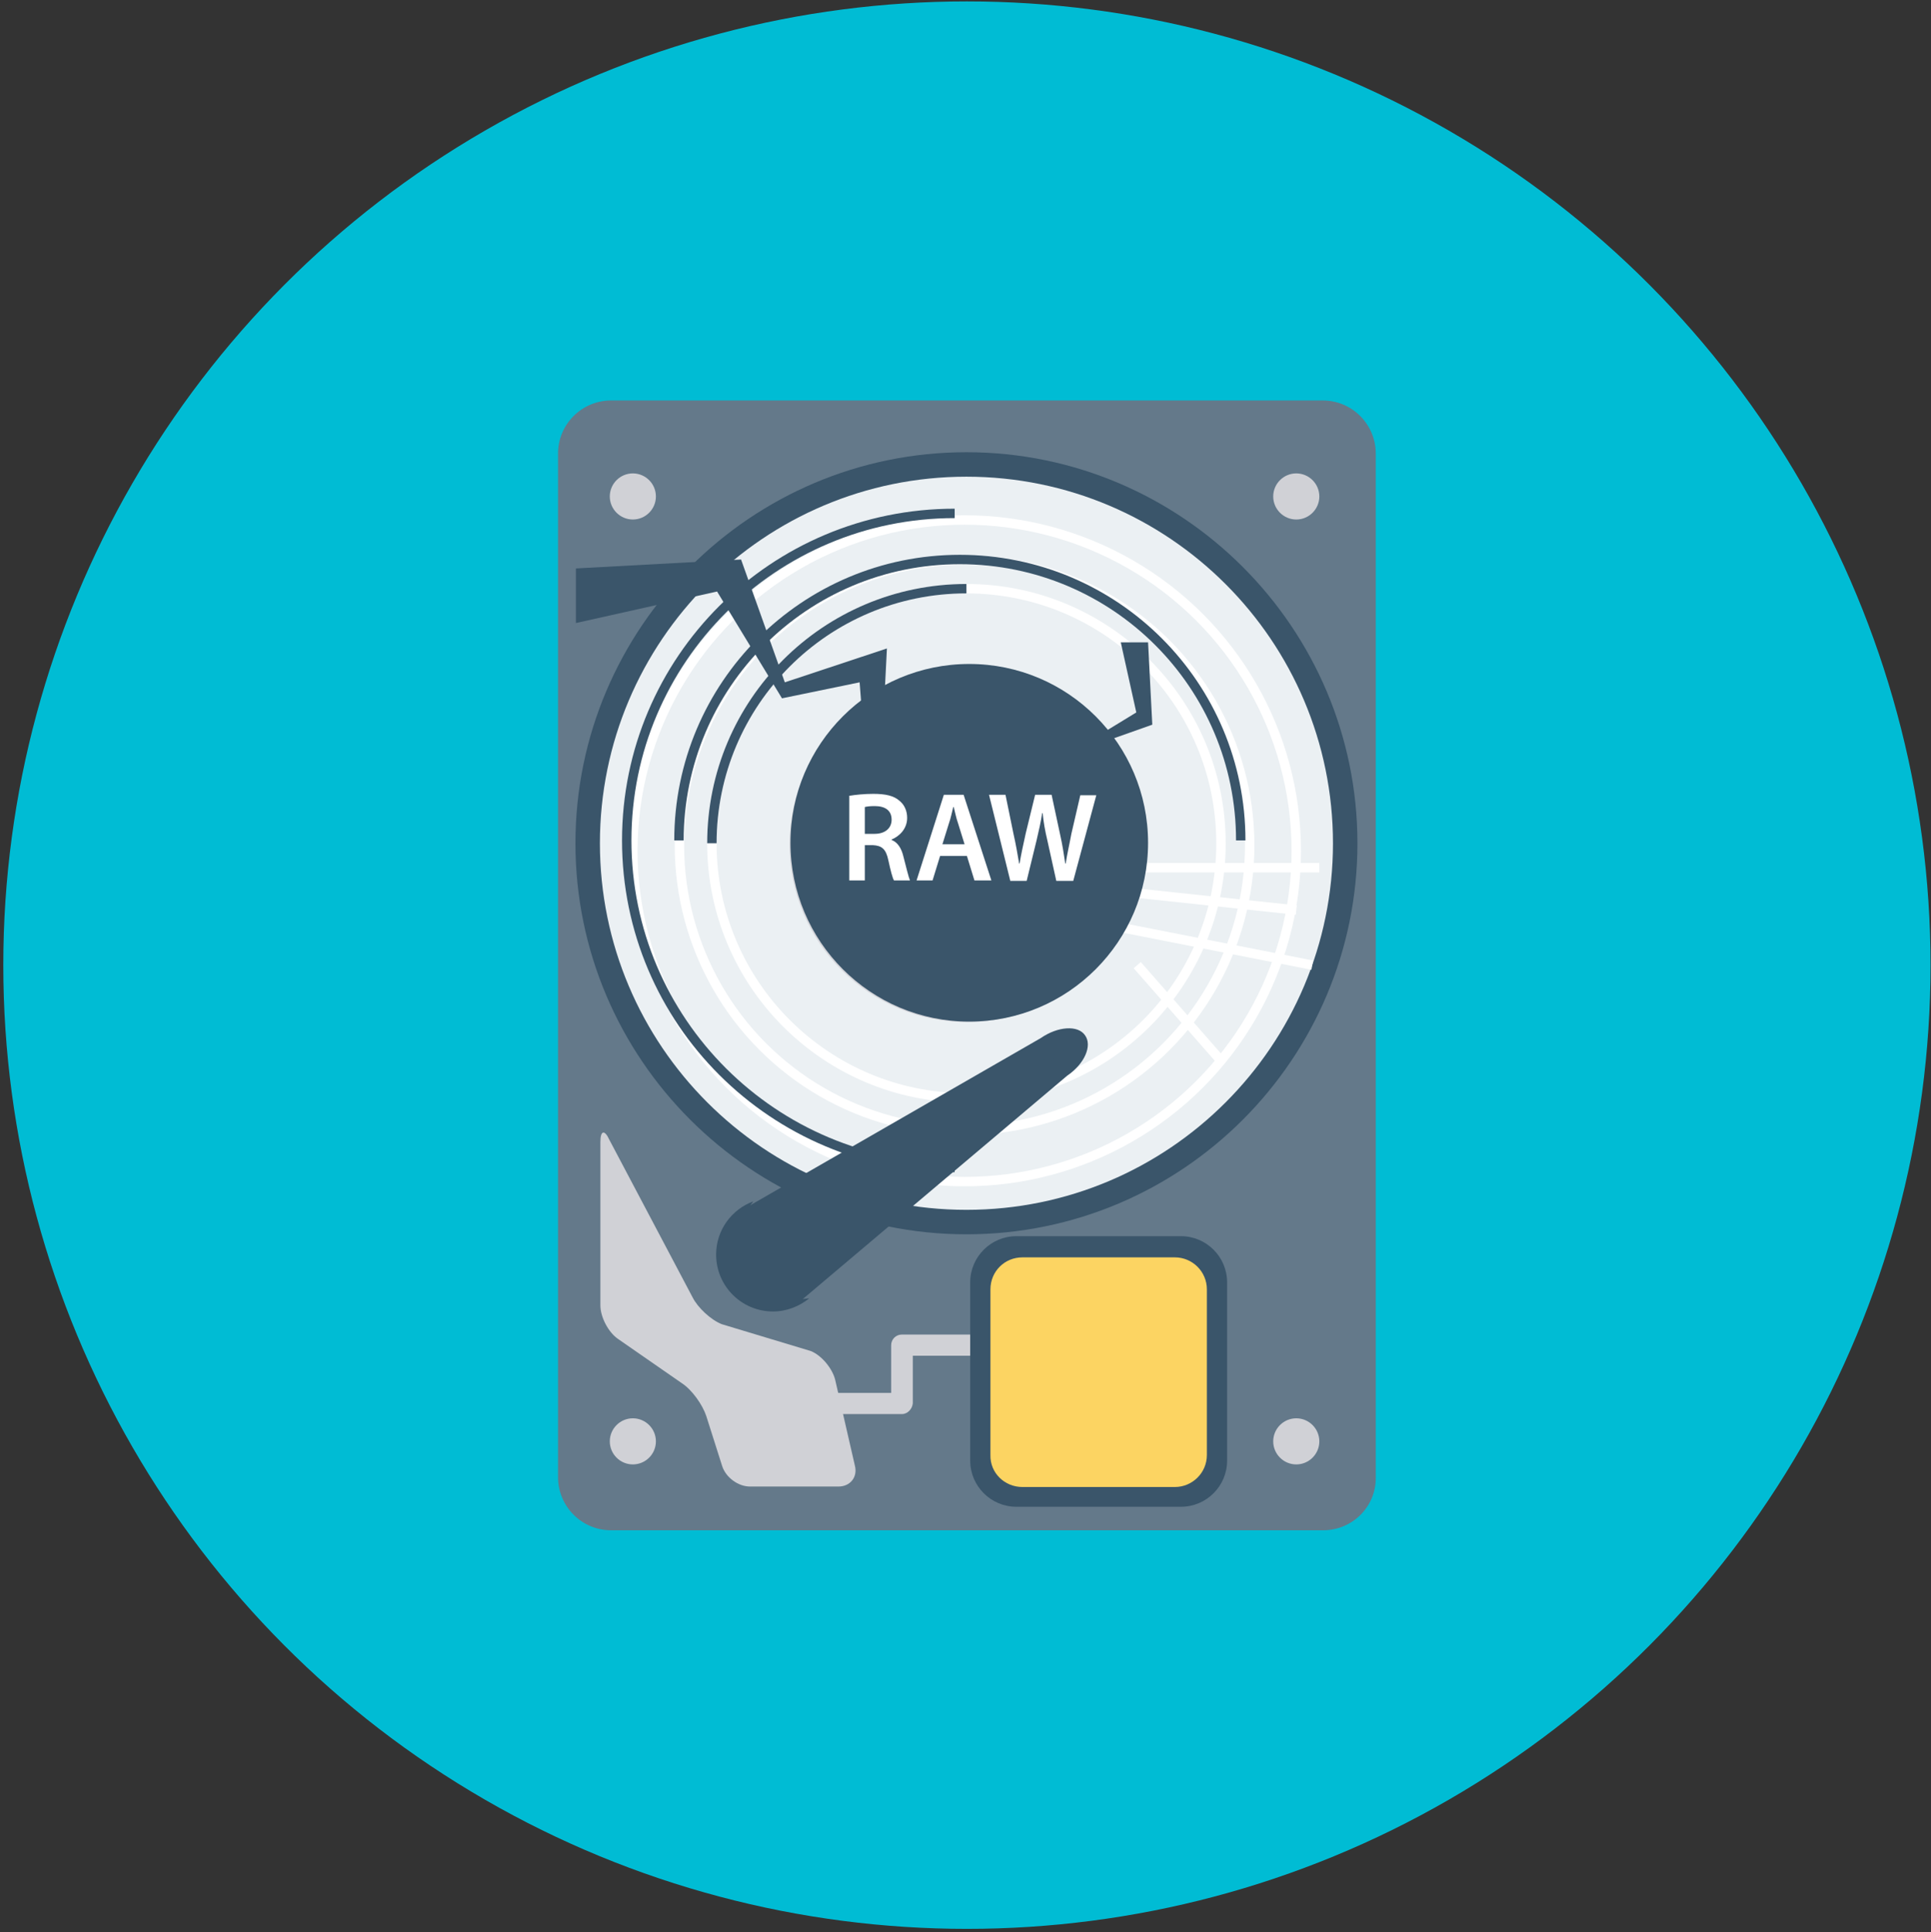 <?xml version="1.0" encoding="utf-8"?>
<!-- Generator: Adobe Illustrator 22.0.1, SVG Export Plug-In . SVG Version: 6.00 Build 0)  -->
<svg version="1.1" id="Layer_1" xmlns="http://www.w3.org/2000/svg" xmlns:xlink="http://www.w3.org/1999/xlink" x="0px" y="0px"
	 viewBox="0 0 410.4 410.6" style="enable-background:new 0 0 410.4 410.6;" xml:space="preserve">
<rect x="0" y="0" width="410.4" height="410.6" fill="#333333" stroke="none"/>
<style type="text/css">
	.st0{fill:#00BCD4;}
	.st1{fill:#64798A;}
	.st2{fill:#D0D1D6;}
	.st3{fill:#3A556A;}
	.st4{fill:#EBF0F3;}
	.st5{fill:none;stroke:#FFFFFF;stroke-width:2;stroke-miterlimit:10;}
	.st6{fill:none;stroke:#3A556A;stroke-width:2;stroke-miterlimit:10;}
	.st7{fill:#D5D6DB;stroke:#D5D6DB;stroke-width:3;stroke-miterlimit:10;}
	.st8{fill:#FCD462;}
	.st9{fill:#D5D6DB;}
	.st10{enable-background:new    ;}
	.st11{fill:#FFFFFF;}
</style>
<circle class="st0" cx="205.5" cy="205.1" r="204.8"/>
<g>
	<g>
		<path class="st1" d="M281.2,325.2H129.9c-6.3,0-11.3-5.1-11.3-11.3V96.4c0-6.3,5.1-11.3,11.3-11.3h151.2c6.3,0,11.3,5.1,11.3,11.3
			v217.5C292.5,320.2,287.4,325.2,281.2,325.2z"/>
		<g>
			<g>
				<path class="st2" d="M280.4,105.5c0,2.7-2.2,4.9-4.9,4.9c-2.7,0-4.9-2.2-4.9-4.9c0-2.7,2.2-4.9,4.9-4.9
					C278.2,100.6,280.4,102.8,280.4,105.5z"/>
			</g>
			<g>
				<path class="st2" d="M139.4,105.5c0,2.7-2.2,4.9-4.9,4.9s-4.9-2.2-4.9-4.9c0-2.7,2.2-4.9,4.9-4.9S139.4,102.8,139.4,105.5z"/>
			</g>
			<g>
				<path class="st2" d="M280.4,306.3c0,2.7-2.2,4.9-4.9,4.9c-2.7,0-4.9-2.2-4.9-4.9c0-2.7,2.2-4.9,4.9-4.9
					C278.2,301.4,280.4,303.6,280.4,306.3z"/>
			</g>
			<g>
				<path class="st2" d="M139.4,306.3c0,2.7-2.2,4.9-4.9,4.9s-4.9-2.2-4.9-4.9c0-2.7,2.2-4.9,4.9-4.9S139.4,303.6,139.4,306.3z"/>
			</g>
		</g>
		<path class="st3" d="M205.4,262.3c-45.8,0-83.1-37.3-83.1-83.1s37.3-83.1,83.1-83.1s83.1,37.3,83.1,83.1S251.3,262.3,205.4,262.3z
			"/>
		<path class="st4" d="M283.3,179.2c0,43-34.9,77.9-77.9,77.9s-77.9-34.9-77.9-77.9s34.9-77.9,77.9-77.9S283.3,136.2,283.3,179.2z"
			/>
		<g>
			<circle class="st5" cx="205" cy="179.6" r="60.6"/>
			<circle class="st5" cx="205.4" cy="179.2" r="54.1"/>
			<ellipse class="st5" cx="205" cy="180.8" rx="70.5" ry="70.3"/>
			<path class="st6" d="M144.3,178.6c0-33,26.7-59.7,59.7-59.7s59.7,26.7,59.7,59.7"/>
			<path class="st6" d="M205.4,125.1c-29.9,0-54.1,24.2-54.1,54.1"/>
			<path class="st6" d="M202.9,248.1c-38.5,0-69.7-31.1-69.7-69.5s31.2-69.5,69.7-69.5"/>
			<path class="st7" d="M205.5,215.7c-19.9,0-36.2-16.2-36.2-36.2c0-19.9,16.2-36.2,36.2-36.2s36.2,16.2,36.2,36.2
				C241.7,199.4,225.5,215.7,205.5,215.7z M205.5,145.6c-18.7,0-33.9,15.2-33.9,33.9s15.2,33.9,33.9,33.9s33.9-15.2,33.9-33.9
				S224.2,145.6,205.5,145.6z"/>
		</g>
		<path class="st8" d="M219.4,179.5c0,7.7-6.2,13.9-13.9,13.9s-13.9-6.2-13.9-13.9s6.2-13.9,13.9-13.9S219.4,171.8,219.4,179.5z"/>
		<g>
			<path class="st2" d="M191.7,300.5h-21.2V296h18.9v-10.1c0-1.3,1-2.3,2.3-2.3h27.8v4.5H194v10.1
				C193.9,299.4,192.9,300.5,191.7,300.5z"/>
		</g>
		<path class="st9" d="M210.4,179.5c0,2.7-2.2,4.9-4.9,4.9s-4.8-2.2-4.8-4.9s2.2-4.9,4.8-4.9C208.2,174.6,210.4,176.8,210.4,179.5z"
			/>
		<path class="st2" d="M127.6,242.7v34.7c0,2.5,1.7,5.7,3.7,7.1L145,294c2.1,1.4,4.3,4.5,5.1,6.9l3.4,10.7c0.8,2.4,3.4,4.3,5.9,4.3
			h18.8c2.5,0,4.1-2,3.5-4.4l-4.2-18.3c-0.6-2.4-2.9-5.2-5.2-6.1l-18.9-5.7c-2.3-0.9-5.1-3.5-6.2-5.7l-17.7-33.5
			C128.5,240,127.6,240.2,127.6,242.7z"/>
		<path class="st3" d="M169.5,277c-3.6,2.5-9.6,0.3-13.2-4.9l0,0c-3.7-5.3-3.7-11.6-0.1-14.1l65-37.4c3.6-2.5,7.9-2.8,9.4-0.6l0,0
			c1.6,2.2-0.1,6.1-3.8,8.6L169.5,277z"/>
		<path class="st3" d="M163.9,274.9c-1.5,0-3.9-1.4-5.9-4.2c-1.2-1.8-2-4.1-2.1-5.8c0-1,2.3-2.7,2.7-3.1l65-37.4l0.2-0.1
			c0.8-0.6,1.6-0.9,2.3-1.1c-0.4,0.5-1,1.2-1.8,1.7l-0.2,0.1l-57.3,48.3C166.7,273.5,164.4,274.9,163.9,274.9z"/>
		<path class="st3" d="M216,320.2c-5.4,0-9.8-4.4-9.8-9.8v-37.9c0-5.4,4.4-9.8,9.8-9.8h35c5.4,0,9.8,4.4,9.8,9.8v37.9
			c0,5.4-4.4,9.8-9.8,9.8H216z"/>
		<path class="st8" d="M217.3,316h32.4c3.7,0,6.8-3,6.8-6.8V274c0-3.8-3.1-6.8-6.8-6.8h-32.4c-3.8,0-6.8,3-6.8,6.8v35.2
			C210.4,313,213.5,316,217.3,316z"/>
		<path class="st3" d="M169.4,276.1c-11.9,0-15-13.7-9.3-20.8c-4.6,1.7-7.9,6.1-7.9,11.3c0,6.7,5.4,12.1,12.1,12.1
			c2.9,0,5.6-1.1,7.7-2.8C171.1,276,170.3,276.1,169.4,276.1z"/>
		<polygon class="st3" points="122.4,120.8 157.5,118.9 166.8,145 188.5,137.8 186.5,177.3 200.9,171.8 205.7,182.2 210.1,182.9 
			204,185 199.8,175.5 185.4,180.1 182.7,145 166.2,148.4 152.4,125.7 122.4,132.4 		"/>
		<polygon class="st3" points="244,136.5 244.9,154 231.9,158.6 235.5,169.4 215.8,168.4 218.6,175.6 213.4,178 213,180.2 
			212,177.1 216.7,175 214.4,167.9 231.9,166.5 230.2,158.3 241.5,151.4 238.2,136.5 		"/>
	</g>
</g>
<line class="st5" x1="224" y1="184.4" x2="280.4" y2="184.4"/>
<line class="st5" x1="219.4" y1="193.4" x2="278.9" y2="205.1"/>
<line class="st5" x1="231.3" y1="188.7" x2="275.5" y2="193.4"/>
<line class="st5" x1="241.7" y1="205.1" x2="259.5" y2="225.4"/>
<circle class="st3" cx="206" cy="179.1" r="38"/>
<g id="raw" class="st10">
	<path class="st11" d="M180.6,169.1c1.2-0.2,3.1-0.4,5-0.4c2.6,0,4.4,0.4,5.6,1.5c1,0.8,1.6,2.1,1.6,3.6c0,2.3-1.6,3.9-3.3,4.6v0.1
		c1.3,0.5,2.1,1.8,2.5,3.5c0.6,2.3,1.1,4.4,1.4,5.1h-3.4c-0.3-0.5-0.7-2-1.2-4.3c-0.5-2.4-1.4-3.1-3.3-3.2h-1.7v7.5h-3.3V169.1z
		 M183.9,177.2h2c2.2,0,3.6-1.2,3.6-3c0-2-1.4-2.9-3.6-2.9c-1.1,0-1.7,0.1-2.1,0.2V177.2z"/>
	<path class="st11" d="M199.8,181.9l-1.6,5.2h-3.4l5.8-18.2h4.2l5.9,18.2h-3.6l-1.6-5.2H199.8z M205,179.4l-1.4-4.5
		c-0.4-1.1-0.6-2.3-0.9-3.4h-0.1c-0.3,1.1-0.5,2.3-0.9,3.4l-1.4,4.5H205z"/>
	<path class="st11" d="M214.7,187.1l-4.5-18.2h3.5l1.7,8.3c0.5,2.2,0.9,4.5,1.2,6.3h0.1c0.3-1.9,0.8-4.1,1.3-6.4l2-8.2h3.5l1.8,8.4
		c0.5,2.2,0.8,4.2,1.1,6.2h0.1c0.3-2,0.8-4.1,1.2-6.3l1.9-8.2h3.4l-4.9,18.2h-3.6l-1.9-8.6c-0.5-2.1-0.8-3.8-1-5.8h-0.1
		c-0.3,1.9-0.7,3.7-1.2,5.8l-2.1,8.6H214.7z"/>
</g>
</svg>

